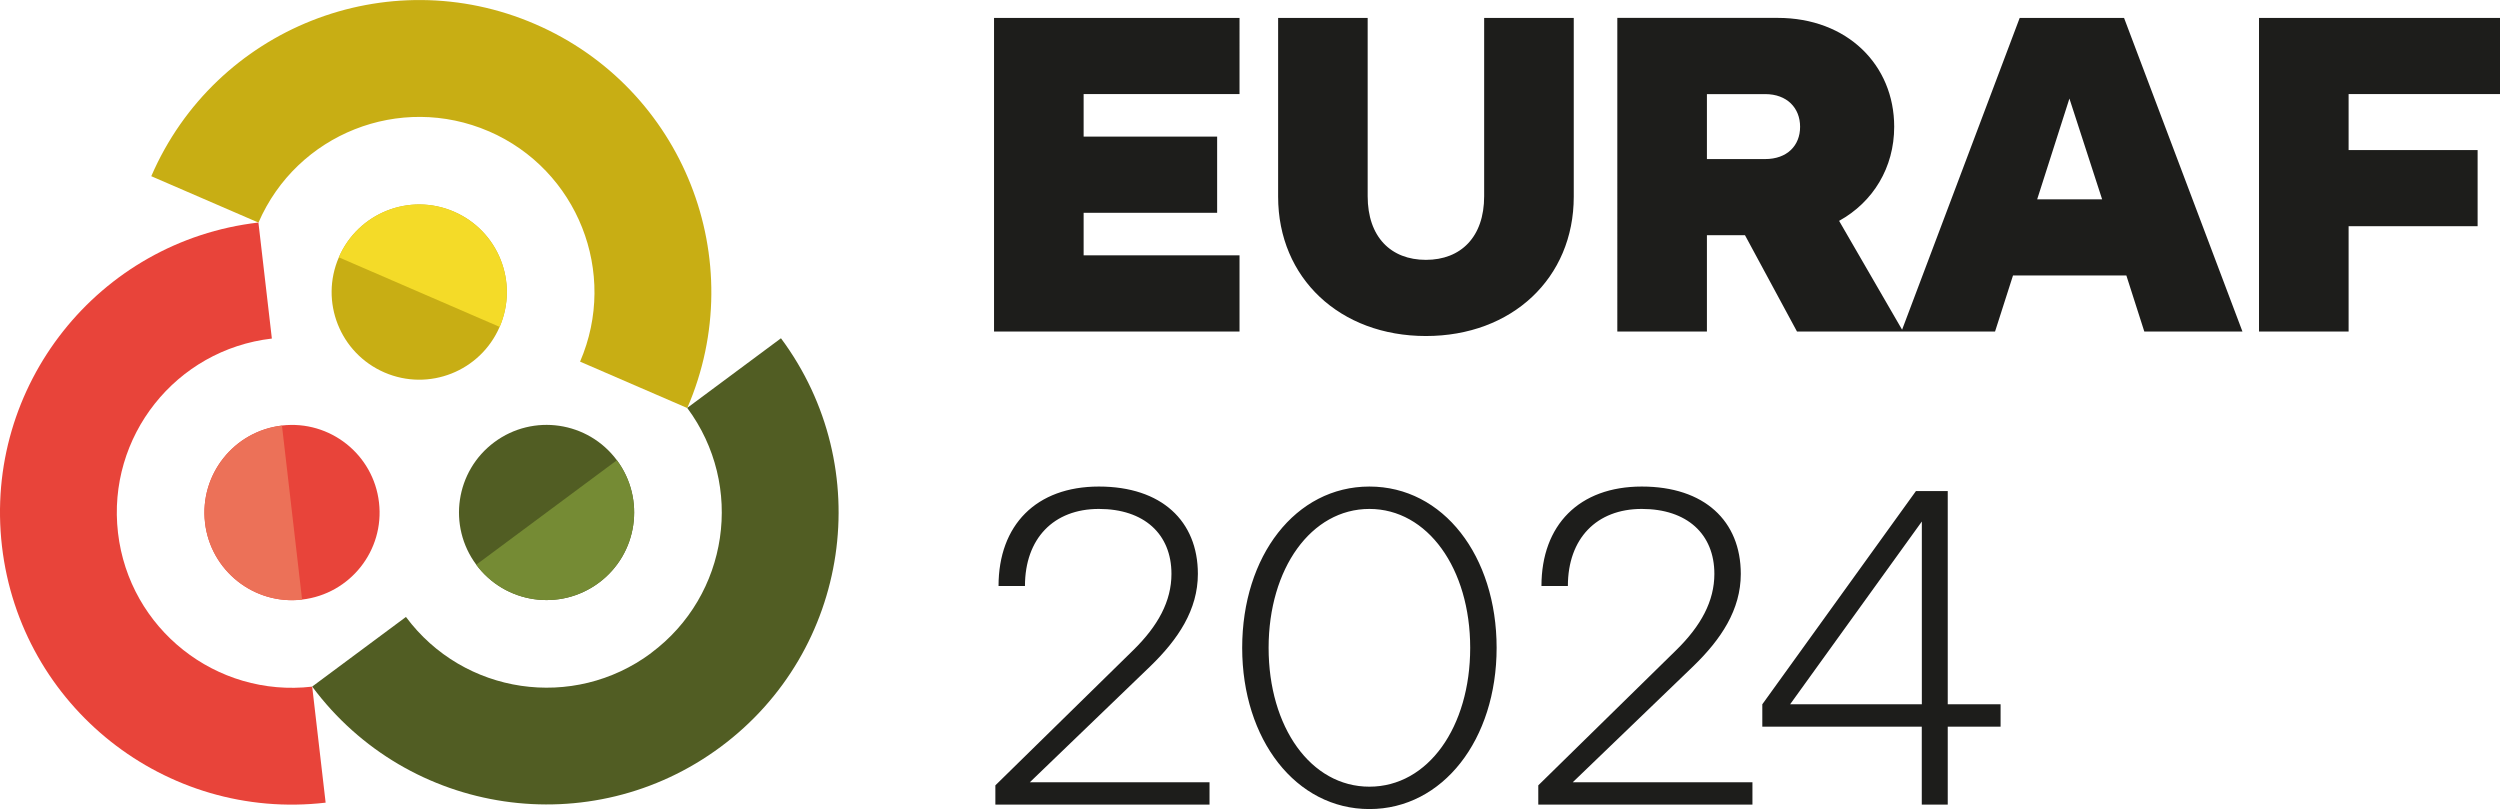 <?xml version="1.0" encoding="UTF-8"?>
<svg id="Vrstva_1" data-name="Vrstva 1" xmlns="http://www.w3.org/2000/svg" viewBox="0 0 433.31 140.24">
  <defs>
    <style>
      .cls-1 {
        fill: #758b34;
      }

      .cls-2 {
        fill: #c8ae14;
      }

      .cls-3 {
        fill: #515d23;
      }

      .cls-4 {
        fill: #ec7158;
      }

      .cls-5 {
        fill: #e8443a;
      }

      .cls-6 {
        fill: #1d1d1b;
      }

      .cls-7 {
        fill: #f4db28;
      }
    </style>
  </defs>
  <path class="cls-2" d="M86.6,56.65c3.33-7.7-.21-16.63-7.91-19.96-7.7-3.33-16.63,.21-19.96,7.91-3.33,7.7,.21,16.63,7.91,19.96,7.7,3.33,16.63-.21,19.96-7.91"/>
  <path class="cls-5" d="M48.87,73.76c-8.33,.97-14.3,8.5-13.34,16.83,.97,8.33,8.5,14.3,16.83,13.33,8.33-.97,14.3-8.5,13.33-16.83-.96-8.33-8.5-14.3-16.83-13.34"/>
  <path class="cls-3" d="M82.55,97.88c5,6.73,14.51,8.13,21.24,3.13,6.73-5,8.13-14.51,3.13-21.24-5-6.73-14.51-8.13-21.24-3.13s-8.13,14.51-3.13,21.24"/>
  <path class="cls-2" d="M84.72,22.75c15.39,6.66,22.47,24.53,15.82,39.93l18.58,8.04c11.1-25.65-.7-55.45-26.36-66.54-25.65-11.1-55.45,.7-66.54,26.36l18.58,8.04c6.66-15.39,24.53-22.47,39.93-15.82"/>
  <path class="cls-7" d="M78.69,36.69c-7.7-3.33-16.64,.21-19.96,7.91l27.87,12.06c3.33-7.7-.21-16.63-7.91-19.96"/>
  <path class="cls-5" d="M20.45,92.34c-1.93-16.66,10.01-31.73,26.67-33.66l-2.33-20.11C17.02,41.79-2.88,66.9,.34,94.67c3.22,27.77,28.34,47.67,56.1,44.45l-2.33-20.11c-16.66,1.93-31.73-10.01-33.66-26.67"/>
  <path class="cls-4" d="M35.53,90.59c.96,8.33,8.5,14.3,16.83,13.34l-3.49-30.17c-8.33,.97-14.3,8.5-13.33,16.83"/>
  <path class="cls-3" d="M112.85,113.2c-13.46,10-32.48,7.2-42.49-6.27l-16.25,12.07c16.67,22.44,48.37,27.11,70.81,10.44,22.44-16.67,27.11-48.37,10.44-70.81l-16.25,12.07c10,13.46,7.2,32.48-6.27,42.49"/>
  <path class="cls-1" d="M103.79,101.01c6.73-5,8.13-14.51,3.13-21.24l-24.38,18.11c5,6.73,14.51,8.13,21.24,3.13"/>
  <path class="cls-6" d="M310.27,122.07l22.83-31.68v31.68h-22.83Zm-4.82,3.88h27.64v13.51h4.5v-13.51h9.16v-3.88h-9.16v-36.96h-5.51l-26.63,36.96v3.88Zm-38.83,13.51h37.12v-3.88h-31.14l20.89-20.11c4.81-4.66,8.23-9.78,8.23-16,0-9.16-6.29-15.14-17.16-15.14s-17.39,6.68-17.39,17.24h4.58c0-8.23,4.97-13.36,12.81-13.36s12.58,4.35,12.58,11.26c0,4.74-2.33,9.01-6.6,13.2l-23.92,23.45v3.34Zm-46.74-27.18c0-13.74,7.38-24.07,17.47-24.07s17.47,10.33,17.47,24.07-7.3,24.07-17.47,24.07-17.47-10.33-17.47-24.07m-4.58,0c0,15.92,9.32,27.95,22.05,27.95s22.05-12.04,22.05-27.95-9.24-27.95-22.05-27.95-22.05,12.04-22.05,27.95m-42.78,27.18h37.12v-3.88h-31.14l20.89-20.11c4.81-4.66,8.23-9.78,8.23-16,0-9.16-6.29-15.14-17.16-15.14s-17.39,6.68-17.39,17.24h4.58c0-8.23,4.97-13.36,12.81-13.36s12.58,4.35,12.58,11.26c0,4.74-2.33,9.01-6.6,13.2l-23.92,23.45v3.34Z"/>
  <path class="cls-6" d="M391.54,57.46h15.53v-18.25h22.36v-13.2h-22.36v-9.71h26.24V3.11h-41.77V57.46Zm-38.45-22.91l5.59-17.47,5.67,17.47h-11.26Zm-23.53,22.91h16.23l3.11-9.71h19.65l3.11,9.71h17.01L368.15,3.11h-18.09l-20.5,54.35Zm-33.71-29.89v-11.26h10.09c3.81,0,6.06,2.41,6.06,5.67s-2.25,5.59-6.06,5.59h-10.09Zm15.61,29.89h18.4l-11.1-19.18c5.9-3.26,9.55-9.24,9.55-16.31,0-10.72-8.15-18.87-20.19-18.87h-27.8V57.46h15.53v-16.69h6.6l9.01,16.69ZM221.53,3.11v30.98c0,14.13,10.72,24.15,25.62,24.15s25.62-10.02,25.62-24.15V3.11h-15.53v30.9c0,7.07-4.04,11.03-10.1,11.03s-10.09-3.96-10.09-11.03V3.11h-15.53Zm-49.24,54.35h42.55v-13.2h-27.02v-7.38h23.14v-13.2h-23.14v-7.38h27.02V3.11h-42.55V57.46Z"/>
</svg>